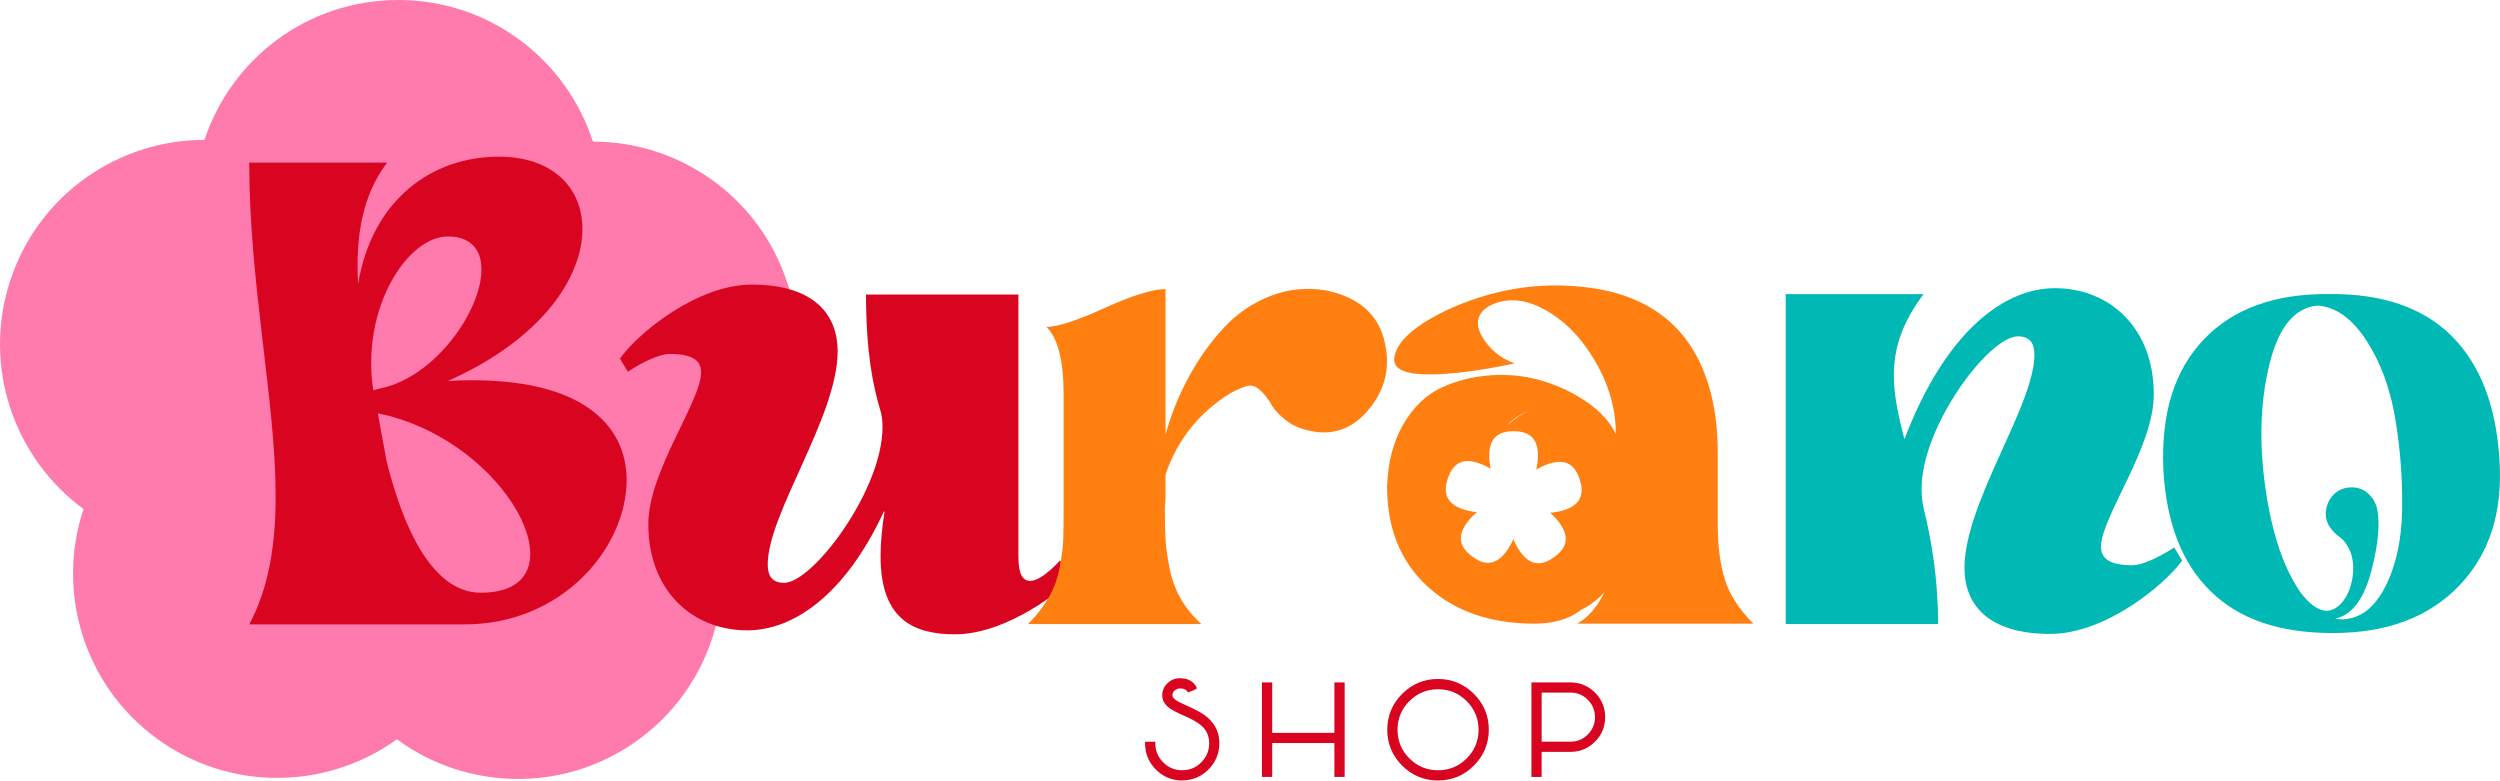 <svg viewBox="0 0 891.73 278.4" xmlns="http://www.w3.org/2000/svg" data-name="Capa 1" id="Capa_1">
  <defs>
    <style>
      .cls-1 {
        fill: none;
      }

      .cls-2 {
        fill: #00b9b4;
      }

      .cls-3 {
        fill: #d90420;
      }

      .cls-4 {
        fill: #ff7f11;
      }

      .cls-5 {
        fill: #ff7bad;
      }
    </style>
  </defs>
  <path d="M280.86,101c-9.97-30.87-38.59-50.51-69.38-50.5C202.03,21.2,174.55,0,142.11,0s-59.54,20.91-69.18,49.89c-30.54,0-59.01,19.32-69.18,49.89-10.24,30.79,1.2,63.57,26.03,81.79-9.72,29.21-.14,62.55,26.01,81.76,26.14,19.21,60.83,18.38,85.79.37,24.81,18.24,59.51,19.36,85.83.38,26.31-18.98,36.2-52.25,26.74-81.54,24.97-18,36.7-50.67,26.73-81.54Z" class="cls-5"></path>
  <path d="M138.08,58c-8.94,11.77-11.3,26.59-10.35,43.3,5.18-30.83,27.06-45.42,50.12-45.42,19.3,0,29.89,11.06,29.89,25.89,0,17.18-14.59,39.3-48,54.12,47.3-2.59,63.77,15.53,63.77,35.3,0,24-22.83,51.77-58.36,51.53h-76.24c7.06-13.18,9.41-28.71,9.41-45.65,0-34.36-9.41-75.3-9.41-119.07h49.18ZM135.96,138.48c19.53-4.24,35.77-27.77,35.77-42.36,0-6.82-3.53-11.77-12-11.77-14.59,0-31.06,25.88-26.59,54.83.94-.24,1.88-.47,2.82-.71ZM137.84,164.36c10.35,41.18,24.94,47.06,33.65,47.06,12.47,0,17.65-5.88,17.65-13.88,0-16.94-23.06-43.77-54.36-50.12.94,5.65,2.12,11.3,3.06,16.94Z" class="cls-3"></path>
  <path d="M363.27,198.72c0,6.35,1.65,8.47,4.24,8.47,4.24,0,10.59-7.3,10.59-7.3l4,6.59c-2.59,3.53-22.83,19.77-41.42,19.77-14.12,0-26.59-4.71-26.59-27.77,0-4.71.47-9.88,1.41-16h-.24c-14.12,30.36-32.71,42.36-48.71,42.36-19.53,0-35.3-14.12-35.3-37.89,0-18.83,18.83-43.77,18.83-54.12,0-4.24-3.06-6.59-11.3-6.59-2.82,0-8.47,2.12-14.83,6.35l-2.82-4.71c6.59-9.18,27.53-26.36,47.06-26.36,22.35,0,30.59,10.83,30.59,23.77,0,23.3-24.94,57.89-24.94,76.01,0,4.24,1.65,6.59,5.88,6.59,10.12,0,35.06-32.94,35.06-55.53,0-2.35-.24-4.47-.94-6.59-2.35-8-4.94-19.77-4.94-40.71h54.36v93.66Z" class="cls-3"></path>
  <path d="M686.11,104.91c-7.77,10.35-10.59,19.53-10.59,28.94,0,7.3,1.65,14.59,3.77,22.83,14.83-38.83,35.77-53.89,53.65-53.89,19.53,0,35.3,14.12,35.3,37.89,0,19.06-18.83,43.77-18.83,54.36,0,4,2.82,6.59,11.3,6.59,2.82,0,8.24-2.12,14.83-6.35l2.82,4.71c-6.59,8.94-27.53,26.12-47.06,26.12-22.35,0-30.59-10.59-30.59-23.53,0-23.3,24.94-57.89,24.94-76.01,0-4.24-1.65-6.59-5.88-6.59-10.35,0-34.36,32-34.36,54.36,0,2.35.24,4.71.71,6.82,2.82,11.53,5.18,25.18,5.18,41.42h-54.36v-117.66h49.18Z" class="cls-2"></path>
  <g>
    <g>
      <path d="M412.73,274.11c-2.48-2.48-3.72-5.46-3.72-8.96h2.51c0,2.81,1,5.21,2.99,7.18,1.98,1.99,4.37,2.99,7.18,2.99s5.19-.99,7.18-2.99c1.99-1.98,2.99-4.37,2.99-7.18s-1.02-5.04-3.06-6.82c-.81-.7-1.84-1.38-3.1-2.05-.5-.27-1.08-.56-1.73-.87l-1.78-.8c-2.39-1.06-4.02-1.94-4.9-2.62-1.44-1.11-2.17-2.42-2.17-3.94s.56-2.84,1.69-3.92c1.14-1.08,2.51-1.62,4.1-1.62,1.73,0,3.13.46,4.19,1.39.35.3.64.63.87.98.08.12.14.24.21.34.02.05.03.08.05.11l.02.02v.02l-2.3.96-.02-.02-.02-.05s-.07-.1-.11-.16c-.12-.17-.28-.32-.48-.46-.59-.43-1.39-.64-2.39-.64-.84,0-1.58.28-2.23.84-.71.59-1.07,1.32-1.07,2.19,0,.76.5,1.49,1.5,2.19.71.5,2.08,1.2,4.1,2.1l.89.39.93.43c.7.33,1.33.65,1.89.96,1.44.78,2.65,1.6,3.63,2.46,2.54,2.27,3.81,5.12,3.81,8.57s-1.24,6.48-3.72,8.96c-2.48,2.48-5.46,3.72-8.96,3.72s-6.48-1.24-8.96-3.72Z" class="cls-3"></path>
      <path d="M421.69,278.4c-3.64,0-6.79-1.31-9.37-3.88h0c-2.58-2.58-3.88-5.73-3.88-9.37v-.57h3.66v.57c0,2.68.92,4.89,2.82,6.77,1.88,1.9,4.1,2.82,6.78,2.82s4.88-.92,6.78-2.82c1.87-1.86,2.82-4.14,2.82-6.78s-.93-4.71-2.86-6.39c-.77-.66-1.77-1.33-2.99-1.98-.5-.27-1.06-.56-1.71-.85l-1.77-.79c-2.45-1.09-4.09-1.97-5.02-2.69-1.58-1.22-2.39-2.7-2.39-4.4s.63-3.15,1.86-4.34c1.25-1.18,2.76-1.78,4.5-1.78,1.87,0,3.41.52,4.57,1.53.39.34.71.71.97,1.1.09.14.16.26.22.37l.12.16.02.64-.35.17-2.65,1.1-.49-.56c-.09-.12-.2-.23-.35-.33-.5-.36-1.19-.54-2.07-.54-.7,0-1.31.23-1.86.7-.59.49-.87,1.06-.87,1.75,0,.56.42,1.14,1.26,1.72.68.48,2.03,1.17,4.01,2.04l1.83.83c.71.34,1.35.66,1.92.97,1.47.79,2.73,1.65,3.73,2.54,2.65,2.37,4,5.4,4,9s-1.31,6.79-3.88,9.37c-2.58,2.58-5.73,3.88-9.37,3.88ZM413.14,273.71c2.35,2.35,5.23,3.55,8.55,3.55s6.2-1.19,8.56-3.55c2.35-2.36,3.55-5.23,3.55-8.56s-1.18-5.97-3.62-8.15c-.94-.83-2.12-1.64-3.51-2.39-.56-.3-1.18-.62-1.87-.94l-1.81-.81c-2.08-.92-3.45-1.63-4.2-2.15-1.16-.81-1.75-1.7-1.75-2.66,0-1.04.43-1.93,1.28-2.63.75-.65,1.63-.98,2.6-.98,1.12,0,2.04.25,2.73.75.19.13.36.28.5.45l1.29-.54c-.18-.27-.42-.53-.7-.77-.95-.83-2.24-1.25-3.82-1.25-1.46,0-2.67.48-3.71,1.46-1.01.97-1.51,2.12-1.51,3.5s.64,2.49,1.94,3.49c.85.66,2.46,1.51,4.79,2.55l1.78.8c.67.31,1.26.61,1.77.89,1.29.68,2.37,1.4,3.2,2.12,2.16,1.89,3.25,4.33,3.25,7.25s-1.06,5.51-3.16,7.59c-2.09,2.09-4.64,3.15-7.59,3.15s-5.51-1.06-7.59-3.16c-1.96-1.94-3.01-4.3-3.14-7.01h-1.36c.13,3.08,1.32,5.76,3.54,7.98h0Z" class="cls-3"></path>
    </g>
    <g>
      <path d="M479.06,243.99v32.56h-2.51v-12.08h-23.32v12.08h-2.51v-32.56h2.51v17.99h23.32v-17.99h2.51Z" class="cls-3"></path>
      <path d="M479.63,277.12h-3.66v-12.08h-22.18v12.08h-3.66v-33.71h3.66v17.99h22.18v-17.99h3.66v33.71ZM477.12,275.98h1.36v-31.41h-1.36v17.99h-24.47v-17.99h-1.36v31.41h1.36v-12.08h24.47v12.08Z" class="cls-3"></path>
    </g>
    <g>
      <path d="M500.53,272.67c-3.42-3.42-5.13-7.55-5.13-12.38s1.71-8.96,5.13-12.38c3.43-3.44,7.57-5.15,12.4-5.15s8.96,1.72,12.38,5.15c3.43,3.42,5.15,7.55,5.15,12.38s-1.72,8.96-5.15,12.38c-3.42,3.44-7.55,5.15-12.38,5.15s-8.97-1.72-12.4-5.15ZM502.31,249.67c-2.93,2.93-4.4,6.48-4.4,10.62s1.47,7.69,4.4,10.63c2.93,2.93,6.48,4.4,10.63,4.4s7.69-1.47,10.62-4.4c2.93-2.93,4.4-6.48,4.4-10.63s-1.47-7.69-4.4-10.62c-2.93-2.93-6.48-4.4-10.62-4.4s-7.69,1.47-10.63,4.4Z" class="cls-3"></path>
      <path d="M512.94,278.4c-4.97,0-9.28-1.79-12.81-5.32h0c-3.52-3.52-5.3-7.82-5.3-12.79s1.78-9.27,5.3-12.79c3.53-3.53,7.84-5.32,12.81-5.32s9.27,1.79,12.79,5.32c3.53,3.51,5.32,7.82,5.32,12.78s-1.79,9.27-5.32,12.79c-3.51,3.53-7.82,5.32-12.78,5.32ZM512.94,243.33c-4.65,0-8.69,1.68-12,4.98-3.29,3.29-4.96,7.32-4.96,11.97s1.67,8.68,4.96,11.97h0c3.31,3.31,7.34,4.99,12,4.99s8.68-1.68,11.97-4.98c3.31-3.29,4.99-7.32,4.99-11.98s-1.68-8.68-4.98-11.97c-3.29-3.31-7.32-4.99-11.98-4.99ZM512.94,275.89c-4.29,0-8-1.54-11.03-4.57-3.03-3.03-4.57-6.74-4.57-11.03s1.54-8,4.57-11.03h0c3.03-3.03,6.74-4.57,11.03-4.57s8,1.54,11.03,4.57c3.03,3.03,4.57,6.74,4.57,11.03s-1.54,8-4.57,11.03c-3.03,3.03-6.74,4.57-11.03,4.57ZM502.72,250.08c-2.81,2.81-4.23,6.25-4.23,10.22s1.42,7.41,4.23,10.22c2.81,2.81,6.25,4.23,10.22,4.23s7.41-1.42,10.22-4.23c2.81-2.81,4.23-6.25,4.23-10.22s-1.42-7.41-4.23-10.22c-2.81-2.81-6.25-4.23-10.22-4.23s-7.41,1.42-10.22,4.23h0Z" class="cls-3"></path>
    </g>
    <g>
      <path d="M560.18,243.99c3.25,0,6.03,1.16,8.34,3.47,2.31,2.31,3.47,5.09,3.47,8.34s-1.16,6.06-3.47,8.37c-2.31,2.31-5.09,3.47-8.34,3.47h-10.85v8.91h-2.51v-32.56h13.36ZM560.18,265.13c2.57,0,4.76-.91,6.59-2.74,1.81-1.82,2.71-4.02,2.71-6.59s-.9-4.76-2.71-6.59c-1.82-1.82-4.02-2.74-6.59-2.74h-10.85v18.65h10.85Z" class="cls-3"></path>
      <path d="M549.9,277.12h-3.66v-33.71h13.93c3.39,0,6.34,1.22,8.75,3.63,2.41,2.41,3.63,5.36,3.63,8.75s-1.22,6.36-3.63,8.77c-2.41,2.41-5.36,3.63-8.75,3.63h-10.28v8.91ZM547.39,275.98h1.36v-8.91h11.43c3.08,0,5.75-1.11,7.94-3.3,2.19-2.19,3.3-4.87,3.3-7.96s-1.11-5.75-3.3-7.94c-2.19-2.19-4.86-3.3-7.94-3.3h-12.79v31.41ZM560.18,265.7h-11.43v-19.8h11.43c2.71,0,5.07.98,6.99,2.9,1.91,1.93,2.88,4.28,2.88,6.99s-.97,5.07-2.88,6.99c-1.93,1.93-4.28,2.91-7,2.91ZM549.9,264.55h10.28c2.43,0,4.46-.84,6.18-2.57,1.71-1.73,2.55-3.75,2.55-6.18s-.83-4.46-2.55-6.19c-1.73-1.73-3.75-2.57-6.18-2.57h-10.28v17.5Z" class="cls-3"></path>
    </g>
  </g>
  <path d="M379.38,140.5c0-11.86-2.03-19.83-6.1-23.9,3.9,0,10.81-2.24,20.72-6.74,9.92-4.49,17.16-6.74,21.74-6.74v51.86c2.03-7.29,4.83-14.19,8.39-20.72,3.56-6.52,7.71-12.33,12.46-17.42,4.74-5.08,10.3-8.85,16.65-11.31,6.36-2.45,13.01-3.09,19.96-1.91,11.86,2.54,18.81,8.9,20.85,19.07,1.86,8.64-.09,16.44-5.85,23.39-5.93,7.12-13.22,9.58-21.86,7.37-3.05-.68-5.72-1.95-8.01-3.81-2.29-1.86-3.9-3.64-4.83-5.34-.93-1.69-2.12-3.26-3.56-4.7-1.44-1.44-2.84-2.12-4.2-2.04-1.36.09-3.65.98-6.86,2.67-11.19,6.95-18.9,16.61-23.14,28.98v7.88c0,.85-.09,2.12-.25,3.81,0,5.09.08,8.99.25,11.69.17,2.71.64,6.02,1.4,9.91.76,3.9,2.03,7.46,3.81,10.68,1.78,3.22,4.28,6.36,7.5,9.41h-61.78c3.05-3.05,5.51-6.19,7.37-9.41,1.86-3.22,3.18-6.82,3.94-10.81.76-3.98,1.18-7.29,1.27-9.91.08-2.63.13-6.57.13-11.82v-40.17Z" class="cls-4"></path>
  <path d="M891.55,164.05c1.2,18.7-3.6,33.66-14.41,44.9-10.81,11.24-25.82,16.85-45.03,16.85s-33.41-4.97-43.61-14.92c-10.21-9.95-15.82-24.44-16.85-43.48-.86-19.9,3.94-35.33,14.41-46.31,10.46-10.98,25.38-16.38,44.77-16.21,18.87-.17,33.4,4.8,43.61,14.92,10.2,10.12,15.91,24.87,17.11,44.25ZM835.46,220.92c6.34-.17,11.45-4.03,15.31-11.58,3.86-7.54,5.87-16.72,6.05-27.53.17-10.81-.64-21.61-2.44-32.42-1.8-10.81-5.23-20.11-10.29-27.92-5.06-7.8-10.85-11.96-17.37-12.48-8.23.69-13.98,7.68-17.24,20.97-3.26,13.3-3.73,28.04-1.41,44.25,2.32,16.21,6.56,28.69,12.74,37.43,5.66,7.2,10.63,8.15,14.92,2.83,2.06-2.74,3.26-6.17,3.6-10.29.17-3.26-.26-5.96-1.29-8.1-1.03-2.14-2.19-3.64-3.47-4.5-1.29-.86-2.44-2.01-3.47-3.47-1.03-1.46-1.54-3.13-1.54-5.02.17-2.74,1.11-4.97,2.83-6.69,1.71-1.71,3.86-2.57,6.43-2.57,2.06,0,3.86.6,5.4,1.8,1.54,1.2,2.66,2.75,3.34,4.63,1.54,5.15.98,12.87-1.67,23.16-2.66,10.29-6.99,16.04-12.99,17.24,1.03.17,1.89.26,2.57.26Z" class="cls-2"></path>
  <path d="M488.52,208.65c-.63.52-1.23,1.12-1.79,1.8,2.41-2.3,5.08-4.13,7.97-5.35-2.23.81-4.29,1.99-6.18,3.55Z" class="cls-1"></path>
  <path d="M562.61,222.46h62.8c-5.08-5.09-8.48-10.34-10.17-15.76-1.7-5.42-2.54-12.03-2.54-19.83v-25.68c0-8.81-1.1-16.78-3.3-23.9-6.27-20.5-20.85-32.12-43.73-34.83-17.12-2.04-33.81.76-50.08,8.39-11.53,5.59-17.63,11.27-18.3,17.03-.17,2.2,1.18,3.77,4.07,4.7,2.88.93,7.63,1.19,14.24.76,6.61-.42,14.83-1.65,24.66-3.69-5.08-1.86-8.94-5.04-11.57-9.53-2.63-4.49-1.91-8.09,2.16-10.8,5.93-3.22,12.5-2.92,19.7.89,7.2,3.81,13.3,9.96,18.31,18.43,5,8.48,7.5,17.2,7.5,26.19-2.03-4.23-5.43-8.01-10.17-11.31-4.75-3.3-10.04-5.85-15.89-7.63-5.85-1.78-11.99-2.46-18.43-2.04-6.44.43-12.37,1.91-17.8,4.45-5.43,2.54-9.92,6.86-13.47,12.96-3.56,6.1-5.51,13.48-5.85,22.12,0,15.09,4.83,27.04,14.49,35.85,9.66,8.82,22.37,13.22,38.14,13.22,6.61,0,11.99-1.53,16.14-4.58.15-.11.29-.23.44-.35,3.03-1.47,5.83-3.57,8.27-6.23-.6,1.27-1.28,2.53-2.1,3.78-2.12,3.22-4.62,5.68-7.5,7.37ZM539.34,150.01c1.88-1.56,3.94-2.74,6.18-3.55-2.89,1.22-5.56,3.05-7.97,5.35.57-.68,1.16-1.28,1.79-1.8ZM557.92,181.94c-1.52.49-3.22.81-4.97.97,1.31,1.17,2.48,2.44,3.41,3.74,3.98,5.56,1.88,9.3-2.03,12.1-3.9,2.79-8.12,3.59-12.1-1.98-.93-1.29-1.76-2.82-2.44-4.43-.71,1.6-1.57,3.11-2.52,4.39-4.08,5.49-8.28,4.63-12.14,1.77-3.85-2.86-5.9-6.64-1.82-12.13.95-1.28,2.15-2.54,3.47-3.68-1.74-.19-3.44-.54-4.95-1.05-6.48-2.2-6.94-6.47-5.4-11.01,1.55-4.54,4.51-7.64,10.99-5.44,1.42.48,2.89,1.18,4.31,2.02-.34-1.61-.53-3.23-.53-4.73,0-6.84,3.89-8.66,8.69-8.66s8.69,1.81,8.69,8.66c0,1.59-.21,3.32-.6,5.02,1.51-.89,3.09-1.62,4.6-2.1,6.51-2.09,9.43,1.06,10.9,5.63,1.47,4.57.93,8.83-5.58,10.92Z" class="cls-4"></path>
</svg>